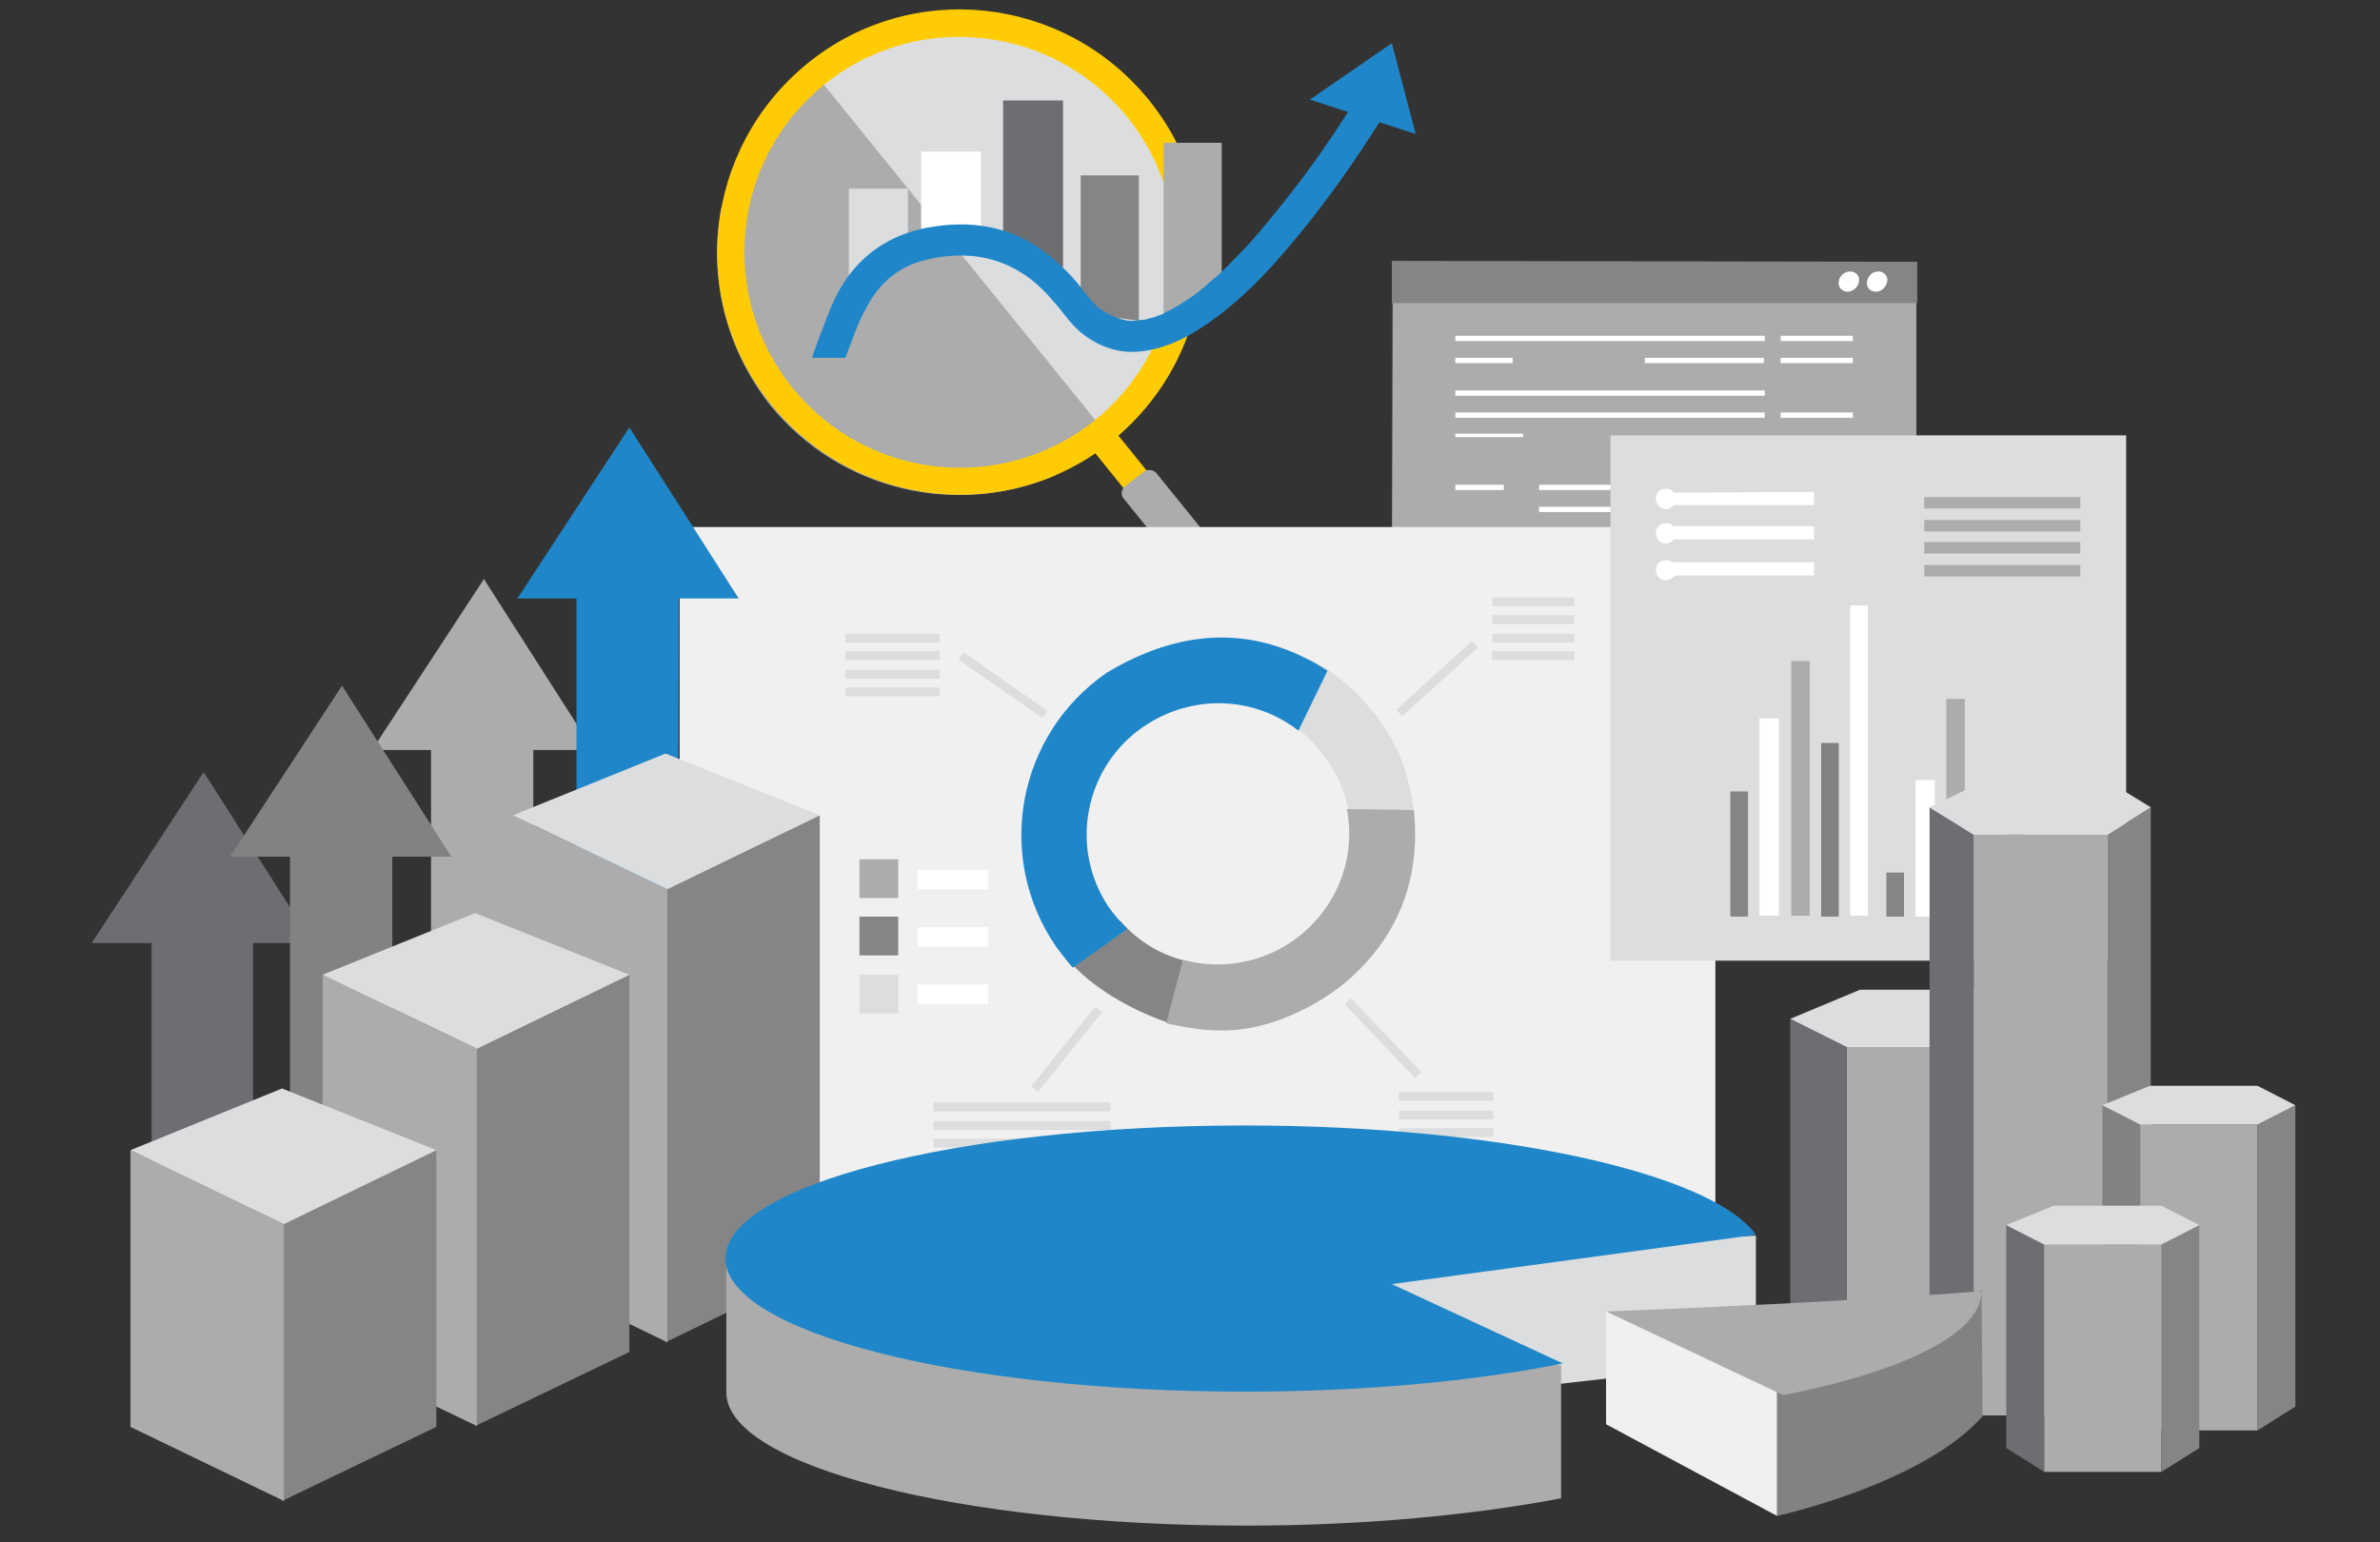 <?xml version="1.0" encoding="utf-8"?>
<!-- Generator: Adobe Illustrator 24.1.2, SVG Export Plug-In . SVG Version: 6.00 Build 0)  -->
<svg version="1.1" id="Layer_1" xmlns="http://www.w3.org/2000/svg" xmlns:xlink="http://www.w3.org/1999/xlink" x="0px" y="0px"
	 viewBox="0 0 270 175" style="enable-background:new 0 0 270 175;" xml:space="preserve">
<rect x="0" y="0" width="270" height="175" fill="#333333" stroke="none"/>
<style type="text/css">
	.st0{fill:none;}
	.st1{fill:#FFCC04;}
	.st2{fill:#ACACAC;}
	.st3{fill:#DCDDDE;}
	.st4{fill:#1F87C9;}
	.st5{fill:#FFFFFF;}
	.st6{fill:#6D6E71;}
	.st7{fill:#858585;}
	.st8{fill:#F6A505;}
	.st9{fill:#F0F0F0;}
	.st10{fill:#828282;}
	.st11{fill:#053C5E;}
	.st12{fill:#FFD147;}
</style>
<rect class="st0" width="270" height="175"/>
<g>
	<g>
		<g>
			<g>
				
					<rect x="124.8" y="42.5" transform="matrix(0.778 -0.628 0.628 0.778 -4.265 90.867)" class="st1" width="3.3" height="18"/>
				<path class="st1" d="M131.4,59.2L131.4,59.2c-0.1,0.1-11-12.6-11.4-14c-0.4-1.3,0.1-3.3,0.9-0.7
					C121.6,47.1,131.4,59.2,131.4,59.2z"/>
				<g>
					<path class="st2" d="M81.8,23.7c2.5-4.4,4.9-8.9,7.9-12.9c0.5-0.7,2.3-3.6,1.1-1.6c0.5-0.4,0.9-0.8,1.4-1.2
						c2.1-0.9,4.3-1.5,6.3-2.6c1.9-1.1,3.6-2.3,5-3.7c9.7-1.9,20.1,1.5,26.7,9.7c8.1,10,8,23.9,0.6,33.8c-1,0.5-1.9,1.1-2.7,1.8
						c-0.3,0.2-0.6,0.4-0.9,0.7c-1.4,0.8-2.8,1.6-4.1,2.6c-1.3,1-2.4,2.3-3.3,3.6c-11.1,4.8-24.4,1.9-32.4-7.9
						C82.2,39.4,80.4,31.3,81.8,23.7z"/>
					<path class="st3" d="M132.3,41.6c-1.8,1-3.2,2.4-4.4,4.1c-0.7,1.2-1.5,2.3-2.3,3.3c-0.1,0-0.1,0.1-0.1,0.2L91.6,7.3
						c11.7-8.3,28-6.1,37.2,5.2C135.7,21,136.7,32.3,132.3,41.6z"/>
					<g>
						<path class="st1" d="M87.5,45.9c9.6,11.8,26.9,13.7,38.7,4.1s13.7-26.9,4.1-38.7S103.4-2.4,91.6,7.2S77.9,34.1,87.5,45.9z
							 M89.9,44C81.4,33.5,83,18.1,93.5,9.6s25.9-6.8,34.4,3.7s6.8,25.9-3.7,34.4C113.7,56.1,98.4,54.5,89.9,44z"/>
					</g>
				</g>
				<path class="st2" d="M153.6,87.2c-0.5,0.4-1.1,0.3-1.5-0.2l-24.6-30.4c-0.4-0.4-0.3-1.1,0.1-1.4l2.2-1.7
					c0.4-0.3,1.1-0.2,1.4,0.2l24.6,30.4c0.4,0.5,0.3,1.1-0.2,1.5L153.6,87.2z"/>
			</g>
		</g>
		<g>
			<polygon class="st4" points="148.6,11.3 160.6,15.2 157.9,4.9 			"/>
			<polygon class="st3" points="96.3,32.5 96.3,21.4 103,21.4 103,28.9 			"/>
			<polygon class="st5" points="104.5,28 104.5,17.2 111.3,17.2 111.3,25.7 			"/>
			<polygon class="st6" points="120.6,30.3 120.6,11.4 113.8,11.4 113.8,29 			"/>
			<polygon class="st7" points="129.2,36.4 129.2,19.9 122.6,19.9 122.6,35.5 			"/>
			<path class="st2" d="M138.6,34.6V16.2H132v19.5l4.9,0.8C137.6,36.1,138.1,35.4,138.6,34.6z"/>
			<g>
				<path class="st4" d="M153.5,11.8c-2,3.2-4.2,6.4-6.5,9.4c-1.7,2.2-3.7,4.7-5.7,6.9c-1,1-2,2.1-3,3c-0.5,0.5-1.1,0.9-1.6,1.4
					c-0.5,0.4-0.7,0.6-1.4,1.1c-1,0.7-2.1,1.4-3.2,1.9c0,0-0.1,0-0.1,0.1c-0.1,0-0.2,0.1-0.3,0.1c-0.3,0.1-0.5,0.2-0.8,0.3
					c-0.5,0.1-0.9,0.3-1.4,0.3c0.1,0-0.5,0-0.6,0.1c-0.3,0-0.5,0-0.8,0c-0.1,0-0.6-0.1-0.5-0.1c-0.2,0-0.5-0.1-0.7-0.2
					c-0.1,0-0.6-0.2-0.5-0.2c-0.2-0.1-0.3-0.1-0.5-0.2c-0.2-0.1-0.5-0.3-0.7-0.4c0,0-0.1-0.1-0.2-0.1c-0.1-0.1-0.2-0.2-0.4-0.3
					c-1.2-1.1-1.8-2.2-3-3.5c-1.3-1.4-2.8-2.7-4.4-3.7c-3.4-2.1-7.3-2.6-11.2-2c-4.3,0.6-7.9,2.7-10.3,6.4c-1,1.6-1.7,3.3-2.3,5
					c-0.5,1.2-0.9,2.4-1.3,3.5h3.8c0.8-2,1.4-4,2.4-5.7c1.5-2.9,3.8-4.8,7.1-5.5c3.6-0.8,7.2-0.5,10.4,1.5c1.5,0.9,2.7,2.1,3.8,3.4
					c1,1.1,1.8,2.4,3,3.4c1.8,1.5,4.1,2.4,6.5,2.2c2.5-0.2,4.9-1.2,7-2.6c4.9-3.1,8.9-7.7,12.5-12.2c3.3-4.2,6.3-8.6,9.1-13.2
					L153.5,11.8L153.5,11.8z"/>
			</g>
		</g>
	</g>
	<g>
		<g>
			<polygon class="st2" points="217.4,65.2 157.9,65.3 158,29.9 217.4,29.8 			"/>
			<polygon class="st7" points="217.5,34.4 217.5,29.7 157.9,29.6 157.9,34.4 			"/>
		</g>
		<path class="st5" d="M211.8,32c-0.1,0.6,0.4,1.1,1,1.1s1.2-0.5,1.3-1.2c0.1-0.6-0.4-1.1-1-1.1C212.4,30.8,211.9,31.3,211.8,32z"/>
		<path class="st5" d="M208.6,32c-0.1,0.6,0.4,1.1,1,1.1s1.2-0.5,1.3-1.2c0.1-0.6-0.4-1.1-1-1.1C209.2,30.8,208.6,31.4,208.6,32z"/>
		<g>
			<rect x="165.1" y="38.1" class="st5" width="35.1" height="0.6"/>
			<rect x="165.1" y="44.3" class="st5" width="35.1" height="0.6"/>
			<rect x="165.1" y="55" class="st5" width="5.5" height="0.6"/>
			<rect x="174.6" y="55" class="st5" width="10.5" height="0.6"/>
			<rect x="174.6" y="57.5" class="st5" width="10.5" height="0.6"/>
			<rect x="188.4" y="55" class="st8" width="11.7" height="0.6"/>
			<rect x="165.1" y="46.8" class="st5" width="35.1" height="0.6"/>
			<rect x="165.1" y="60" class="st5" width="35.1" height="0.6"/>
			<rect x="202" y="38.1" class="st5" width="8.2" height="0.6"/>
			<rect x="165.1" y="40.6" class="st5" width="6.5" height="0.6"/>
			<rect x="165.1" y="49.2" class="st5" width="7.7" height="0.4"/>
			<rect x="186.6" y="40.6" class="st5" width="13.5" height="0.6"/>
			<rect x="186.6" y="51.5" class="st5" width="13.5" height="0.6"/>
			<rect x="202" y="40.6" class="st5" width="8.2" height="0.6"/>
			<rect x="202" y="46.8" class="st5" width="8.2" height="0.6"/>
			<rect x="202" y="51.5" class="st5" width="8.2" height="0.6"/>
		</g>
	</g>
	<g>
		<rect x="77.1" y="59.8" class="st9" width="117.5" height="80.1"/>
		<g>
			<g>
				<path class="st3" d="M156.7,82c-2.2-3.1-5-5.6-8.1-7.2c0.1,2.6-0.7,5.2-2.8,7c1.9,1.1,3.5,2.6,4.8,4.5c2.2,3.2,3,6.9,2.5,10.4
					c0.4-0.2,0.8-0.3,1.3-0.4c0.3,0,0.6,0,0.9,0c0.3-0.5,0.7-1,1-1.5c0.2-0.3,0.4-1,0.7-1.3l0,0c0.1-0.2,0.2-0.3,0.2-0.5
					c0.7-1.4,2-0.4,3.2-0.9C159.7,86.8,158.3,84.4,156.7,82z"/>
				<path class="st7" d="M135.4,114.1c0.1,0,0.1,0,0.2,0l0,0c-0.1-0.5-0.2-0.9-0.3-1.4c-0.1-0.2-0.1-0.4-0.2-0.6c0,0,0,0,0-0.1
					c-0.2-0.5-0.3-1.1-0.5-1.6c-0.1-0.5-0.2-1-0.2-1.4c-2.8-0.7-5.3-2.2-7.3-4.5c-1.3,1.4-2.7,2.5-4.3,3.5c-0.6,0.4-1.2,0.6-1.7,0.8
					c2.7,3.3,7.5,5.9,11.3,7.2C133.4,115,133.8,114.1,135.4,114.1z"/>
				<path class="st4" d="M127.9,105.4c-0.7-0.7-1.4-1.5-2-2.3c-4.7-6.8-2.9-16.1,3.9-20.7c5.5-3.7,12.5-3.4,17.5,0.5l3.3-6.8
					c-7.9-5.1-16.3-5-25,0.2c-10.2,7-12.8,20.9-5.8,31.1c0.6,0.8,1.2,1.6,1.9,2.4L127.9,105.4z"/>
				<path class="st2" d="M160.4,91.9l-7.6-0.1c1.2,6.2-1.7,12.6-7.5,15.8c-3.5,1.9-7.5,2.3-11.1,1.3l-1.9,7.2
					c5.2,1.2,8.8,1.1,12.9-0.4c2.7-1,5.2-2.4,7.4-4.2C158.6,106.4,161.2,99.8,160.4,91.9z"/>
			</g>
			<g>
				<g>
					<rect x="169.3" y="67.8" class="st3" width="9.3" height="1"/>
				</g>
				<g>
					<rect x="169.3" y="69.8" class="st3" width="9.3" height="1"/>
				</g>
				<g>
					<rect x="169.3" y="71.9" class="st3" width="9.3" height="1"/>
				</g>
				<g>
					<rect x="169.3" y="73.9" class="st3" width="9.3" height="1"/>
				</g>
			</g>
			<g>
				<g>
					<rect x="105.9" y="125.1" class="st3" width="20.1" height="1"/>
				</g>
				<g>
					<rect x="105.9" y="127.2" class="st3" width="20.1" height="1"/>
				</g>
				<g>
					<rect x="105.9" y="129.2" class="st3" width="20.1" height="1"/>
				</g>
				<g>
					<rect x="105.9" y="131.3" class="st3" width="20.1" height="1"/>
				</g>
			</g>
			<g>
				<g>
					<rect x="158.7" y="123.9" class="st3" width="10.7" height="1"/>
				</g>
				<g>
					<rect x="158.7" y="126" class="st3" width="10.7" height="1"/>
				</g>
				<g>
					<rect x="158.7" y="128" class="st3" width="10.7" height="1"/>
				</g>
				<g>
					<rect x="158.7" y="130.1" class="st3" width="10.7" height="1"/>
				</g>
			</g>
			<g>
				<g>
					<rect x="95.9" y="71.9" class="st3" width="10.7" height="1"/>
				</g>
				<g>
					<rect x="95.9" y="73.9" class="st3" width="10.7" height="1"/>
				</g>
				<g>
					<rect x="95.9" y="76" class="st3" width="10.7" height="1"/>
				</g>
				<g>
					<rect x="95.9" y="78" class="st3" width="10.7" height="1"/>
				</g>
			</g>
			<g>
				
					<rect x="157.2" y="76.5" transform="matrix(0.74 -0.673 0.673 0.74 -9.4 129.713)" class="st3" width="11.6" height="1"/>
			</g>
			<g>
				
					<rect x="115.3" y="118.5" transform="matrix(0.625 -0.78 0.78 0.625 -47.513 139.145)" class="st3" width="11.6" height="1"/>
			</g>
			<g>
				
					<rect x="113.2" y="72" transform="matrix(0.573 -0.82 0.82 0.573 -15.169 126.391)" class="st3" width="1" height="11.6"/>
			</g>
			<g>
				
					<rect x="156.4" y="112.1" transform="matrix(0.723 -0.691 0.691 0.723 -38.011 140.975)" class="st3" width="1" height="11.6"/>
			</g>
			<g>
				<rect x="97.5" y="97.5" class="st2" width="4.4" height="4.4"/>
				<rect x="104.1" y="98.7" class="st5" width="8" height="2.2"/>
				<rect x="97.5" y="104" class="st7" width="4.4" height="4.4"/>
				<rect x="104.1" y="105.2" class="st5" width="8" height="2.2"/>
				<rect x="97.5" y="110.6" class="st3" width="4.4" height="4.4"/>
				<rect x="104.1" y="111.7" class="st5" width="8" height="2.2"/>
			</g>
		</g>
	</g>
	<g>
		<g>
			<rect x="182.7" y="49.4" class="st3" width="58.5" height="59.6"/>
		</g>
		<g>
			<g>
				<rect x="218.3" y="56.4" class="st2" width="17.7" height="1.3"/>
			</g>
			<g>
				<rect x="218.3" y="59" class="st2" width="17.7" height="1.3"/>
			</g>
			<g>
				<rect x="218.3" y="61.5" class="st2" width="17.7" height="1.3"/>
			</g>
			<g>
				<rect x="218.3" y="64.1" class="st2" width="17.7" height="1.3"/>
			</g>
		</g>
		<g>
			<path class="st5" d="M189.6,63.7c-0.6-0.3-1.3-0.1-1.6,0.4c-0.3,0.6-0.1,1.3,0.4,1.6c0.5,0.3,1.2,0.1,1.6-0.4h15.8v-1.5h-16
				C189.7,63.8,189.7,63.7,189.6,63.7z"/>
			<path class="st5" d="M189.6,59.5c-0.6-0.3-1.3-0.1-1.6,0.4c-0.3,0.6-0.1,1.3,0.4,1.6s1.1,0.2,1.5-0.3h15.9v-1.5h-15.9
				C189.8,59.7,189.7,59.6,189.6,59.5z"/>
			<path class="st5" d="M189.9,55.9c-0.1-0.1-0.2-0.2-0.3-0.3c-0.6-0.3-1.3-0.1-1.6,0.4c-0.3,0.6-0.1,1.3,0.4,1.6s1.1,0.2,1.5-0.3
				h15.9v-1.5L189.9,55.9L189.9,55.9z"/>
		</g>
		<g>
			<g>
				<rect x="196.3" y="89.8" class="st7" width="2" height="14.2"/>
				<rect x="206.6" y="84.3" class="st10" width="2" height="19.7"/>
				<rect x="199.6" y="81.5" class="st5" width="2.2" height="22.4"/>
				<rect x="209.9" y="68.7" class="st5" width="2" height="35.2"/>
				<rect x="203.2" y="75" class="st2" width="2.1" height="28.9"/>
			</g>
			<g>
				<rect x="214" y="99" class="st7" width="2" height="5"/>
				<rect x="224.2" y="95.6" class="st5" width="2" height="8.4"/>
				<rect x="217.3" y="88.5" class="st5" width="2.2" height="15.5"/>
				<rect x="227.6" y="93.9" class="st11" width="2" height="10.1"/>
				<rect x="220.8" y="79.3" class="st2" width="2.1" height="24.6"/>
			</g>
		</g>
	</g>
	<g>
		<g>
			<polygon class="st2" points="67.3,85.1 54.9,65.7 42.2,85.1 48.9,85.1 48.9,115.9 60.5,115.9 60.5,85.1 			"/>
		</g>
		<g>
			<polygon class="st6" points="35.5,107 23.1,87.6 10.4,107 17.2,107 17.2,137.7 28.7,137.7 28.7,107 			"/>
		</g>
		<rect x="33.1" y="89.4" class="st12" width="11.4" height="53.3"/>
		<polygon class="st4" points="71.4,48.5 58.7,67.9 65.4,67.9 65.4,73.5 65.4,73.5 65.4,142.7 76.8,142.7 77,67.9 83.8,67.9 		"/>
		<g>
			<polygon class="st10" points="51.2,97.2 38.8,77.8 26.1,97.2 32.9,97.2 32.9,128 44.5,128 44.5,97.2 			"/>
		</g>
	</g>
	<g>
		<g>
			<rect x="209.5" y="118.8" class="st2" width="19.5" height="37.8"/>
			<polygon class="st7" points="228.9,118.8 235.2,115.6 235.2,152.7 228.9,156.7 			"/>
			<polygon class="st6" points="209.5,118.8 203.1,115.6 203.1,152.7 209.5,156.7 			"/>
			<polygon class="st3" points="203.1,115.6 211,112.3 228.9,112.3 235.2,115.6 228.9,118.8 209.5,118.8 			"/>
		</g>
		<g>
			<rect x="223.9" y="94.7" class="st2" width="15.2" height="65.9"/>
			<polygon class="st7" points="239.1,94.7 244,91.6 244,156.9 239.1,160.6 			"/>
			<polygon class="st6" points="223.9,94.7 218.9,91.6 218.9,156.9 223.9,160.6 			"/>
			<polygon class="st3" points="218.9,91.6 225.1,88.6 239.1,88.6 244,91.6 239.1,94.7 223.9,94.7 			"/>
		</g>
		<g>
			<rect x="242.8" y="127.6" class="st2" width="13.3" height="34.7"/>
			<polygon class="st7" points="256.1,127.6 260.4,125.4 260.4,159.6 256.1,162.3 			"/>
			<polygon class="st10" points="242.8,127.6 238.5,125.4 238.5,159.6 242.8,162.3 			"/>
			<polygon class="st3" points="238.5,125.4 243.9,123.2 256.1,123.2 260.4,125.4 256.1,127.6 242.8,127.6 			"/>
		</g>
		<g>
			<rect x="231.9" y="141.2" class="st2" width="13.3" height="25.8"/>
			<polygon class="st7" points="245.2,141.2 249.5,139 249.5,164.3 245.2,167 			"/>
			<polygon class="st6" points="231.9,141.2 227.6,139 227.6,164.3 231.9,167 			"/>
			<polygon class="st3" points="227.6,139 233,136.8 245.2,136.8 249.5,139 245.2,141.2 231.9,141.2 			"/>
		</g>
	</g>
	<g>
		<g>
			<polygon class="st7" points="93,143.8 75.5,152.3 75.5,100.9 93,92.5 			"/>
			<polygon class="st2" points="58.2,143.8 75.7,152.3 75.7,100.9 58.2,92.5 			"/>
			<polygon class="st3" points="75.7,100.9 93,92.5 75.5,85.5 58.2,92.5 			"/>
		</g>
		<g>
			<polygon class="st7" points="71.4,153.4 53.9,161.8 53.9,119 71.4,110.6 			"/>
			<polygon class="st2" points="36.6,153.4 54.1,161.8 54.1,119 36.6,110.6 			"/>
			<polygon class="st3" points="54.1,119 71.4,110.6 53.9,103.6 36.6,110.6 			"/>
		</g>
		<g>
			<polygon class="st7" points="49.5,161.9 32,170.3 32,138.9 49.5,130.5 			"/>
			<polygon class="st2" points="14.8,161.9 32.2,170.3 32.2,138.9 14.8,130.5 			"/>
			<polygon class="st3" points="32.2,138.9 49.5,130.5 32,123.5 14.8,130.5 			"/>
		</g>
	</g>
	<g>
		<g>
			<polygon class="st3" points="199.2,140.2 199.2,154.5 140.8,161.1 153.3,141.9 			"/>
			<path class="st2" d="M165.9,153.8c-0.4-0.1-0.7-0.2-1-0.3h-21.5v-10.6h-61V158c0,8.3,26.4,15.1,58.9,15.1
				c13.4,0,25.8-1.2,35.8-3.1v-15.1c-1-0.1-2-0.1-3-0.1C171.3,154.6,168.5,154.5,165.9,153.8z"/>
			<path class="st4" d="M157.9,145.7l41.3-5.6l0,0c-5-7-29.1-12.4-58-12.4c-32.6,0-58.9,6.8-58.9,15.1s26.4,15.1,58.9,15.1
				c13.6,0,26.2-1.2,36.1-3.2L157.9,145.7z"/>
		</g>
		<g>
			<path class="st10" d="M201.6,172c0,0,16.5-3.6,23.3-11.3c0-4-0.1-14.3-0.1-14.3l-23.2,7.8V172z"/>
			<polygon class="st9" points="182.2,148.8 182.2,161.6 201.6,172 201.6,156.8 			"/>
			<path class="st2" d="M224.8,146.5c-17.8,1.4-42.6,2.3-42.6,2.3l20.1,9.5C216,155.6,224.8,151.3,224.8,146.5z"/>
		</g>
	</g>
</g>
</svg>
